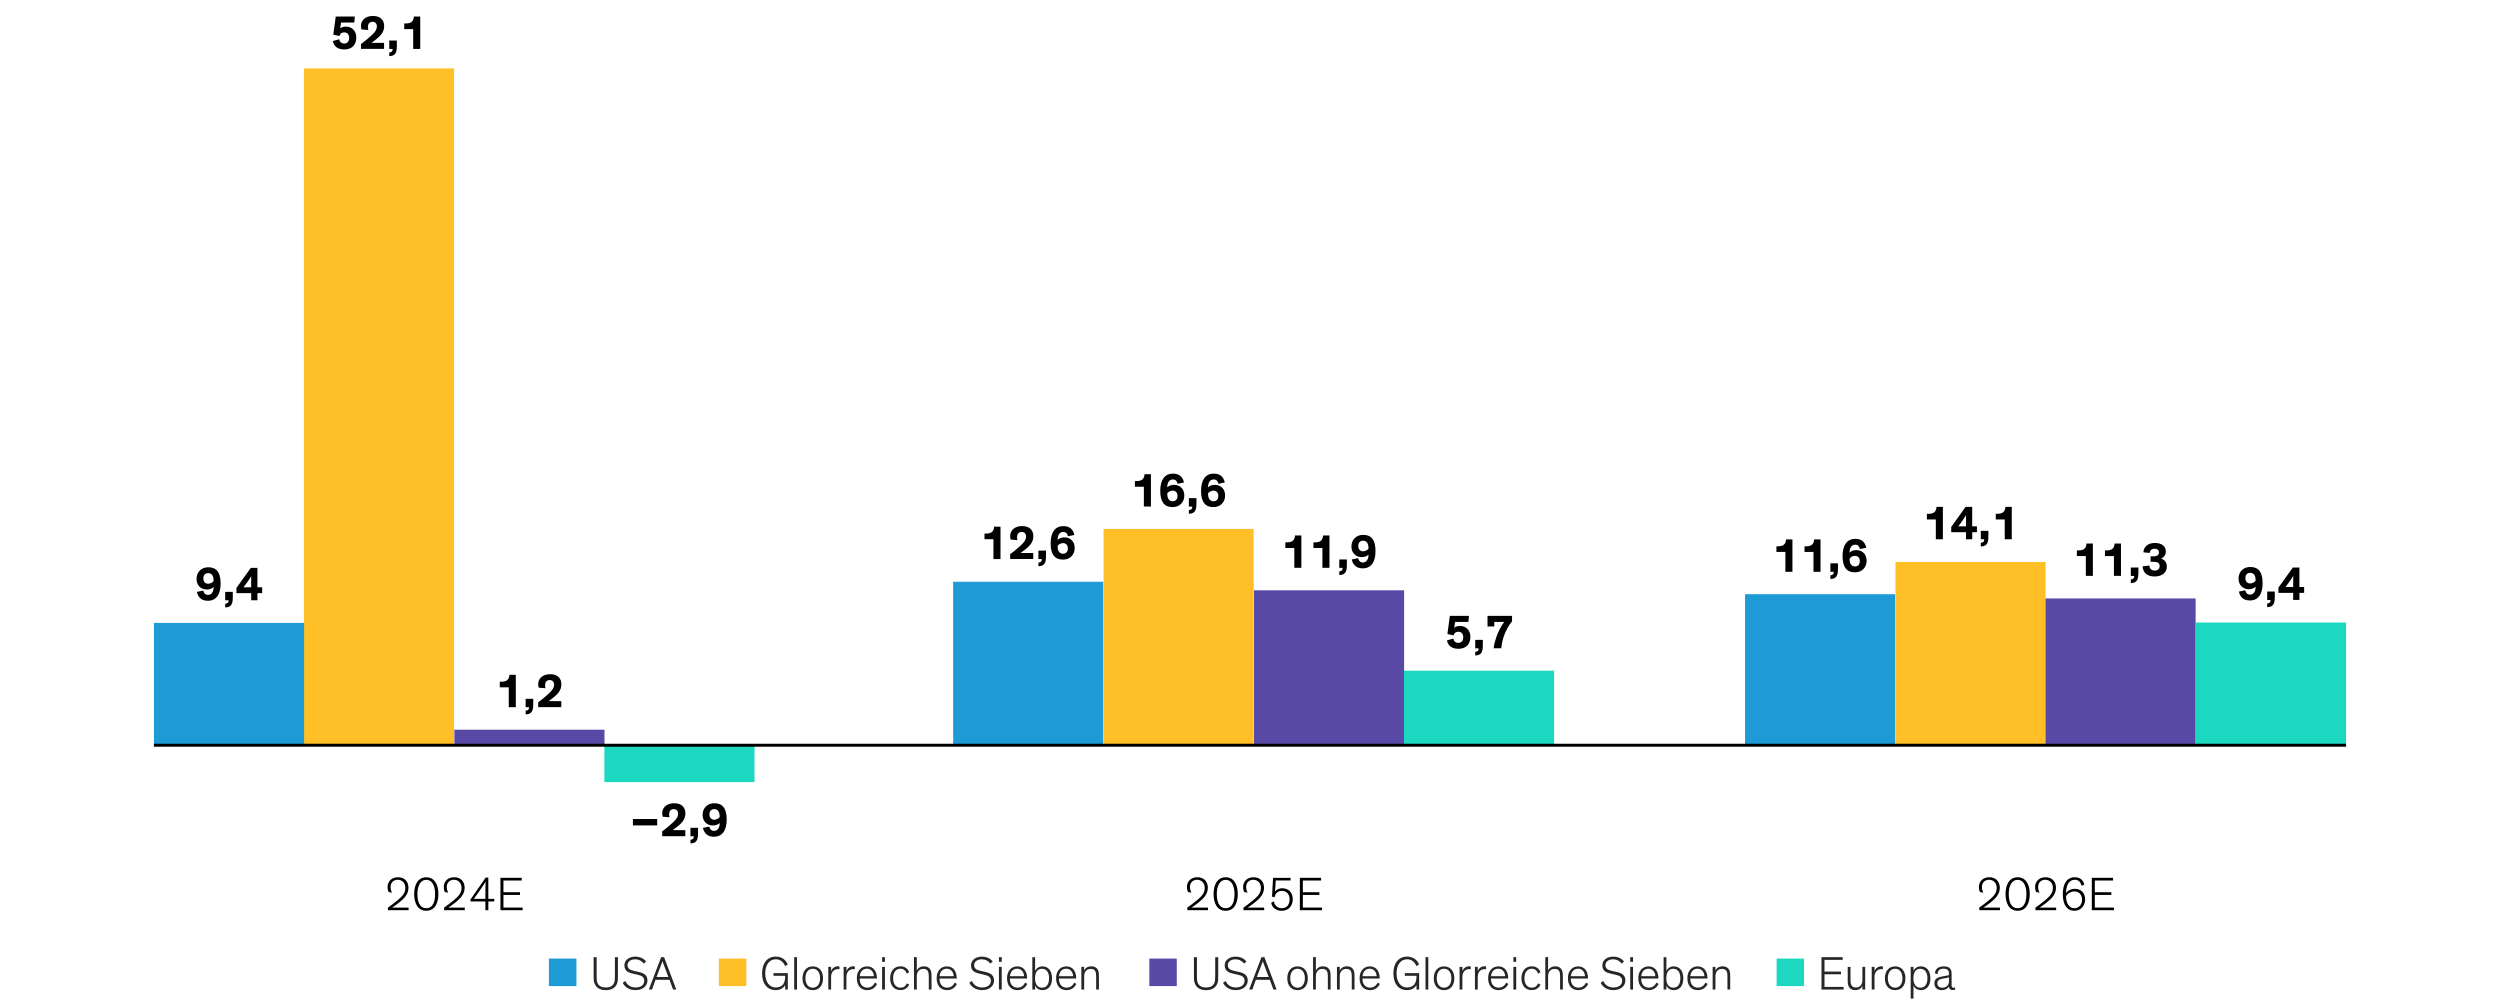 <?xml version="1.0" encoding="UTF-8"?>
<svg id="Blog_Template" data-name="Blog Template" xmlns="http://www.w3.org/2000/svg" viewBox="0 0 840 338.42">
  <defs>
    <style>
      .cls-1 {
        fill: none;
        stroke: #000;
      }

      .cls-2 {
        fill: #1e9bd7;
      }

      .cls-3 {
        fill: #ffbf27;
      }

      .cls-4 {
        fill: #262626;
      }

      .cls-5 {
        fill: #5949a7;
      }

      .cls-6 {
        fill: #1cd8c0;
      }
    </style>
  </defs>
  <polygon class="cls-3" points="102.12 22.99 152.57 22.99 152.57 250.4 102.12 250.4 102.12 22.99 102.12 22.99"/>
  <polygon class="cls-5" points="152.67 245.18 203.11 245.18 203.11 250.4 152.67 250.4 152.67 245.18 152.67 245.18"/>
  <polygon class="cls-2" points="51.72 209.3 102.17 209.3 102.17 250.4 51.72 250.4 51.72 209.3 51.72 209.3"/>
  <polygon class="cls-6" points="203.07 262.79 253.52 262.79 253.52 250.4 203.07 250.4 203.07 262.79 203.07 262.79"/>
  <polygon class="cls-2" points="320.25 195.47 370.69 195.47 370.69 250.4 320.25 250.4 320.25 195.47 320.25 195.47"/>
  <polygon class="cls-3" points="370.79 177.73 421.23 177.73 421.23 250.4 370.79 250.4 370.79 177.73 370.79 177.73"/>
  <polygon class="cls-5" points="421.34 198.34 471.78 198.34 471.78 250.4 421.34 250.4 421.34 198.34 421.34 198.34"/>
  <polygon class="cls-6" points="471.74 225.35 522.18 225.35 522.18 250.4 471.74 250.4 471.74 225.35 471.74 225.35"/>
  <polygon class="cls-2" points="586.34 199.65 636.79 199.65 636.79 250.4 586.34 250.4 586.34 199.65 586.34 199.65"/>
  <polygon class="cls-3" points="636.89 188.82 687.33 188.82 687.33 250.4 636.89 250.4 636.89 188.82 636.89 188.82"/>
  <polygon class="cls-5" points="687.29 201.08 737.73 201.08 737.73 250.4 687.29 250.4 687.29 201.08 687.29 201.08"/>
  <polygon class="cls-6" points="737.83 209.17 788.28 209.17 788.28 250.4 737.83 250.4 737.83 209.17 737.83 209.17"/>
  <g id="OUTLINED">
    <g>
      <g>
        <path class="cls-2" d="M184.43,331.33v-9.25h9.25v9.25h-9.25Z"/>
        <path class="cls-4" d="M199.6,329.93c-.1-.4-.14-.75-.14-1.92v-6.4h1.01v6.48c0,1.28.1,1.76.3,2.22.45,1.02,1.44,1.49,2.78,1.49s2.31-.46,2.76-1.49c.21-.46.3-.94.3-2.22v-6.48h1.01v6.4c0,1.17-.05,1.52-.13,1.92-.43,1.84-1.88,2.77-3.94,2.77s-3.51-.93-3.94-2.77Z"/>
        <path class="cls-4" d="M216.29,323.75c-.69-.9-1.64-1.42-2.89-1.42-1.47,0-2.55.77-2.55,1.94s.75,1.63,2.19,1.95l1.45.32c1.9.42,3.05,1.12,3.05,2.91s-1.52,3.23-4.01,3.23c-2.36,0-3.73-1.26-4.29-2.48l.89-.59c.43,1.12,1.55,2.18,3.42,2.18s2.92-.91,2.92-2.27c0-1.18-.77-1.7-2.31-2.03l-1.36-.3c-1.61-.35-3-.9-3-2.83,0-1.7,1.5-2.93,3.65-2.93,1.79,0,2.99.78,3.64,1.65l-.8.69Z"/>
        <path class="cls-4" d="M219.08,332.49h-1.07l4.13-10.88h.99l4.1,10.88h-1.08l-1.21-3.28h-4.68l-1.18,3.28ZM223.07,324.28c-.26-.64-.35-.94-.46-1.33h-.02c-.13.38-.19.61-.48,1.34l-1.52,3.99h3.99l-1.52-4Z"/>
      </g>
      <g>
        <path class="cls-3" d="M241.54,331.33v-9.25h9.23v9.25h-9.23Z"/>
        <path class="cls-4" d="M263.16,330.67c.43-.61.67-1.44.67-2.69v-.1h-3.94v-.9h4.82v5.51h-.89v-1.49c-.4.74-1.41,1.68-3.16,1.68-2.94,0-4.6-2.21-4.6-5.63s1.74-5.63,4.6-5.63c2.28,0,3.48,1.34,4.02,2.62l-.88.58c-.49-1.23-1.48-2.3-3.14-2.3-2.19,0-3.54,1.92-3.54,4.74s1.36,4.74,3.54,4.74c1.04,0,1.98-.37,2.5-1.12Z"/>
        <path class="cls-4" d="M267.79,332.49h-.94v-10.88h.94v10.88Z"/>
        <path class="cls-4" d="M273.09,324.7c2.14,0,3.45,1.6,3.45,4.02s-1.29,3.97-3.45,3.97-3.45-1.57-3.45-3.97,1.31-4.02,3.45-4.02ZM273.09,331.87c1.47,0,2.46-1.2,2.46-3.17s-.96-3.2-2.46-3.2-2.46,1.22-2.46,3.2.99,3.17,2.46,3.17Z"/>
        <path class="cls-4" d="M282.06,325.67c-.18-.03-.35-.05-.53-.05-1.32,0-2.28,1.02-2.28,2.56v4.31h-.94v-7.62h.94v1.47c.27-.9,1.15-1.67,2.3-1.67.18,0,.34.02.51.05v.94Z"/>
        <path class="cls-4" d="M287.21,325.67c-.18-.03-.35-.05-.53-.05-1.32,0-2.28,1.02-2.28,2.56v4.31h-.94v-7.62h.94v1.47c.27-.9,1.15-1.67,2.3-1.67.18,0,.34.02.51.05v.94Z"/>
        <path class="cls-4" d="M294.7,330.62c-.43.86-1.37,2.07-3.3,2.07-2.14,0-3.51-1.46-3.51-4.05,0-2.32,1.39-3.94,3.43-3.94,2.2,0,3.32,1.7,3.32,3.95v.13h-5.78v.11c0,1.99,1.15,2.96,2.57,2.96s2.2-.96,2.55-1.7l.72.46ZM288.89,328.01h4.72c0-1.23-.83-2.53-2.3-2.53-1.39,0-2.3.99-2.43,2.53Z"/>
        <path class="cls-4" d="M297.33,323.18h-.94v-1.57h.94v1.57ZM297.33,332.49h-.94v-7.62h.94v7.62Z"/>
        <path class="cls-4" d="M304.68,327.16c-.38-1.07-1.07-1.67-2.14-1.67-1.5,0-2.46,1.22-2.46,3.2s.99,3.17,2.46,3.17c1.05,0,1.72-.48,2.2-1.46l.75.46c-.54,1.12-1.53,1.81-2.95,1.81-2.12,0-3.45-1.54-3.45-3.97s1.36-4.02,3.45-4.02c1.48,0,2.47.74,2.95,1.98l-.81.48Z"/>
        <path class="cls-4" d="M313.01,332.49h-.94v-4.1c0-1.2-.08-1.9-.48-2.34-.29-.32-.73-.5-1.36-.5-.69,0-1.2.24-1.55.62-.45.46-.64,1.14-.64,1.78v4.53h-.94v-10.88h.94v4.53c.29-.74,1.12-1.44,2.41-1.44.78,0,1.44.24,1.88.74.48.54.67,1.06.67,2.75v4.31Z"/>
        <path class="cls-4" d="M321.52,330.62c-.43.86-1.37,2.07-3.3,2.07-2.14,0-3.51-1.46-3.51-4.05,0-2.32,1.39-3.94,3.43-3.94,2.2,0,3.32,1.7,3.32,3.95v.13h-5.78v.11c0,1.99,1.15,2.96,2.57,2.96s2.2-.96,2.55-1.7l.72.46ZM315.71,328.01h4.72c0-1.23-.83-2.53-2.3-2.53-1.39,0-2.3.99-2.43,2.53Z"/>
        <path class="cls-4" d="M332.75,323.75c-.69-.9-1.64-1.42-2.89-1.42-1.47,0-2.55.77-2.55,1.94s.75,1.63,2.19,1.95l1.45.32c1.9.42,3.05,1.12,3.05,2.91s-1.52,3.23-4.01,3.23c-2.36,0-3.73-1.26-4.29-2.48l.89-.59c.43,1.12,1.55,2.18,3.42,2.18s2.92-.91,2.92-2.27c0-1.18-.77-1.7-2.31-2.03l-1.36-.3c-1.61-.35-3-.9-3-2.83,0-1.7,1.5-2.93,3.65-2.93,1.79,0,2.99.78,3.64,1.65l-.8.69Z"/>
        <path class="cls-4" d="M336.58,323.18h-.94v-1.57h.94v1.57ZM336.58,332.49h-.94v-7.62h.94v7.62Z"/>
        <path class="cls-4" d="M345.17,330.62c-.43.86-1.37,2.07-3.3,2.07-2.14,0-3.51-1.46-3.51-4.05,0-2.32,1.39-3.94,3.43-3.94,2.2,0,3.32,1.7,3.32,3.95v.13h-5.78v.11c0,1.99,1.15,2.96,2.57,2.96s2.2-.96,2.55-1.7l.72.46ZM339.36,328.01h4.72c0-1.23-.83-2.53-2.3-2.53-1.39,0-2.3.99-2.43,2.53Z"/>
        <path class="cls-4" d="M347.8,331.13v1.36h-.94v-10.88h.94v4.63c.37-.85,1.26-1.54,2.47-1.54,1.92,0,3.21,1.46,3.21,4.02s-1.29,3.97-3.18,3.97c-1.28,0-2.14-.69-2.51-1.55ZM350.13,331.87c1.5,0,2.36-1.15,2.36-3.19s-.93-3.17-2.39-3.17-2.33,1.1-2.33,3.18.91,3.17,2.36,3.17Z"/>
        <path class="cls-4" d="M361.65,330.62c-.43.86-1.37,2.07-3.3,2.07-2.14,0-3.51-1.46-3.51-4.05,0-2.32,1.39-3.94,3.43-3.94,2.2,0,3.32,1.7,3.32,3.95v.13h-5.78v.11c0,1.99,1.15,2.96,2.57,2.96s2.2-.96,2.55-1.7l.72.46ZM355.84,328.01h4.72c0-1.23-.83-2.53-2.3-2.53-1.39,0-2.3.99-2.43,2.53Z"/>
        <path class="cls-4" d="M369.25,332.49h-.94v-4.1c0-1.2-.08-1.9-.48-2.34-.29-.32-.73-.5-1.36-.5-.69,0-1.2.24-1.55.62-.45.46-.64,1.14-.64,1.78v4.53h-.94v-7.62h.94v1.26c.29-.74,1.12-1.44,2.41-1.44.78,0,1.44.24,1.88.74.48.54.67,1.06.67,2.75v4.31Z"/>
      </g>
      <g>
        <path class="cls-5" d="M386.17,331.33v-9.25h9.23v9.25h-9.23Z"/>
        <path class="cls-4" d="M401.3,329.93c-.1-.4-.14-.75-.14-1.92v-6.4h1.01v6.48c0,1.28.1,1.76.3,2.22.45,1.02,1.44,1.49,2.78,1.49s2.31-.46,2.76-1.49c.21-.46.3-.94.3-2.22v-6.48h1.01v6.4c0,1.17-.05,1.52-.13,1.92-.43,1.84-1.88,2.77-3.94,2.77s-3.51-.93-3.94-2.77Z"/>
        <path class="cls-4" d="M417.99,323.75c-.69-.9-1.64-1.42-2.89-1.42-1.47,0-2.55.77-2.55,1.94s.75,1.63,2.19,1.95l1.45.32c1.9.42,3.05,1.12,3.05,2.91s-1.52,3.23-4.01,3.23c-2.36,0-3.73-1.26-4.29-2.48l.89-.59c.43,1.12,1.55,2.18,3.42,2.18s2.92-.91,2.92-2.27c0-1.18-.77-1.7-2.31-2.03l-1.36-.3c-1.61-.35-3-.9-3-2.83,0-1.7,1.5-2.93,3.65-2.93,1.79,0,2.99.78,3.64,1.65l-.8.69Z"/>
        <path class="cls-4" d="M420.79,332.49h-1.07l4.13-10.88h.99l4.1,10.88h-1.08l-1.21-3.28h-4.68l-1.18,3.28ZM424.78,324.28c-.26-.64-.35-.94-.46-1.33h-.02c-.13.38-.19.61-.48,1.34l-1.52,3.99h3.99l-1.52-4Z"/>
        <path class="cls-4" d="M435.98,324.7c2.14,0,3.45,1.6,3.45,4.02s-1.29,3.97-3.45,3.97-3.45-1.57-3.45-3.97,1.31-4.02,3.45-4.02ZM435.98,331.87c1.47,0,2.46-1.2,2.46-3.17s-.96-3.2-2.46-3.2-2.46,1.22-2.46,3.2.99,3.17,2.46,3.17Z"/>
        <path class="cls-4" d="M447.1,332.49h-.94v-4.1c0-1.2-.08-1.9-.48-2.34-.29-.32-.73-.5-1.36-.5-.69,0-1.2.24-1.55.62-.45.46-.64,1.14-.64,1.78v4.53h-.94v-10.88h.94v4.53c.29-.74,1.12-1.44,2.41-1.44.78,0,1.44.24,1.88.74.48.54.67,1.06.67,2.75v4.31Z"/>
        <path class="cls-4" d="M455.13,332.49h-.94v-4.1c0-1.2-.08-1.9-.48-2.34-.29-.32-.73-.5-1.36-.5-.69,0-1.2.24-1.55.62-.45.46-.64,1.14-.64,1.78v4.53h-.94v-7.62h.94v1.26c.29-.74,1.12-1.44,2.41-1.44.78,0,1.44.24,1.88.74.48.54.67,1.06.67,2.75v4.31Z"/>
        <path class="cls-4" d="M463.63,330.62c-.43.86-1.37,2.07-3.3,2.07-2.14,0-3.51-1.46-3.51-4.05,0-2.32,1.39-3.94,3.43-3.94,2.2,0,3.32,1.7,3.32,3.95v.13h-5.78v.11c0,1.99,1.15,2.96,2.57,2.96s2.2-.96,2.55-1.7l.72.46ZM457.82,328.01h4.72c0-1.23-.83-2.53-2.3-2.53-1.39,0-2.3.99-2.43,2.53Z"/>
        <path class="cls-4" d="M475.28,330.67c.43-.61.67-1.44.67-2.69v-.1h-3.94v-.9h4.82v5.51h-.89v-1.49c-.4.74-1.41,1.68-3.16,1.68-2.94,0-4.6-2.21-4.6-5.63s1.74-5.63,4.6-5.63c2.28,0,3.48,1.34,4.02,2.62l-.88.58c-.49-1.23-1.48-2.3-3.14-2.3-2.19,0-3.54,1.92-3.54,4.74s1.36,4.74,3.54,4.74c1.04,0,1.98-.37,2.51-1.12Z"/>
        <path class="cls-4" d="M479.91,332.49h-.94v-10.88h.94v10.88Z"/>
        <path class="cls-4" d="M485.2,324.7c2.14,0,3.45,1.6,3.45,4.02s-1.29,3.97-3.45,3.97-3.45-1.57-3.45-3.97,1.31-4.02,3.45-4.02ZM485.2,331.87c1.47,0,2.46-1.2,2.46-3.17s-.96-3.2-2.46-3.2-2.46,1.22-2.46,3.2.99,3.17,2.46,3.17Z"/>
        <path class="cls-4" d="M494.17,325.67c-.18-.03-.35-.05-.53-.05-1.32,0-2.28,1.02-2.28,2.56v4.31h-.94v-7.62h.94v1.47c.27-.9,1.15-1.67,2.3-1.67.18,0,.34.02.51.05v.94Z"/>
        <path class="cls-4" d="M499.33,325.67c-.18-.03-.35-.05-.53-.05-1.32,0-2.28,1.02-2.28,2.56v4.31h-.94v-7.62h.94v1.47c.27-.9,1.15-1.67,2.3-1.67.18,0,.34.02.51.05v.94Z"/>
        <path class="cls-4" d="M506.81,330.62c-.43.86-1.37,2.07-3.3,2.07-2.14,0-3.51-1.46-3.51-4.05,0-2.32,1.39-3.94,3.43-3.94,2.2,0,3.32,1.7,3.32,3.95v.13h-5.78v.11c0,1.99,1.15,2.96,2.57,2.96s2.2-.96,2.55-1.7l.72.46ZM501,328.01h4.72c0-1.23-.83-2.53-2.3-2.53-1.39,0-2.3.99-2.43,2.53Z"/>
        <path class="cls-4" d="M509.44,323.18h-.94v-1.57h.94v1.57ZM509.44,332.49h-.94v-7.62h.94v7.62Z"/>
        <path class="cls-4" d="M516.8,327.16c-.38-1.07-1.07-1.67-2.14-1.67-1.5,0-2.46,1.22-2.46,3.2s.99,3.17,2.46,3.17c1.05,0,1.72-.48,2.2-1.46l.75.46c-.54,1.12-1.53,1.81-2.95,1.81-2.12,0-3.45-1.54-3.45-3.97s1.36-4.02,3.45-4.02c1.48,0,2.47.74,2.95,1.98l-.81.48Z"/>
        <path class="cls-4" d="M525.13,332.49h-.94v-4.1c0-1.2-.08-1.9-.48-2.34-.29-.32-.73-.5-1.36-.5-.69,0-1.2.24-1.55.62-.45.46-.64,1.14-.64,1.78v4.53h-.94v-10.88h.94v4.53c.29-.74,1.12-1.44,2.41-1.44.78,0,1.44.24,1.88.74.48.54.67,1.06.67,2.75v4.31Z"/>
        <path class="cls-4" d="M533.63,330.62c-.43.86-1.37,2.07-3.3,2.07-2.14,0-3.51-1.46-3.51-4.05,0-2.32,1.39-3.94,3.43-3.94,2.2,0,3.32,1.7,3.32,3.95v.13h-5.78v.11c0,1.99,1.15,2.96,2.57,2.96s2.2-.96,2.55-1.7l.72.46ZM527.83,328.01h4.72c0-1.23-.83-2.53-2.3-2.53-1.39,0-2.3.99-2.43,2.53Z"/>
        <path class="cls-4" d="M544.87,323.75c-.69-.9-1.64-1.42-2.89-1.42-1.47,0-2.55.77-2.55,1.94s.75,1.63,2.19,1.95l1.45.32c1.9.42,3.05,1.12,3.05,2.91s-1.52,3.23-4.01,3.23c-2.36,0-3.73-1.26-4.29-2.48l.89-.59c.43,1.12,1.55,2.18,3.42,2.18s2.92-.91,2.92-2.27c0-1.18-.77-1.7-2.31-2.03l-1.36-.3c-1.61-.35-3-.9-3-2.83,0-1.7,1.5-2.93,3.65-2.93,1.79,0,2.99.78,3.64,1.65l-.8.69Z"/>
        <path class="cls-4" d="M548.7,323.18h-.94v-1.57h.94v1.57ZM548.7,332.49h-.94v-7.62h.94v7.62Z"/>
        <path class="cls-4" d="M557.28,330.62c-.43.86-1.37,2.07-3.3,2.07-2.14,0-3.51-1.46-3.51-4.05,0-2.32,1.39-3.94,3.43-3.94,2.2,0,3.32,1.7,3.32,3.95v.13h-5.78v.11c0,1.99,1.15,2.96,2.57,2.96s2.2-.96,2.55-1.7l.72.46ZM551.47,328.01h4.72c0-1.23-.83-2.53-2.3-2.53-1.39,0-2.3.99-2.43,2.53Z"/>
        <path class="cls-4" d="M559.91,331.13v1.36h-.94v-10.88h.94v4.63c.37-.85,1.26-1.54,2.47-1.54,1.92,0,3.21,1.46,3.21,4.02s-1.29,3.97-3.18,3.97c-1.28,0-2.14-.69-2.51-1.55ZM562.24,331.87c1.5,0,2.36-1.15,2.36-3.19s-.93-3.17-2.39-3.17-2.33,1.1-2.33,3.18.91,3.17,2.36,3.17Z"/>
        <path class="cls-4" d="M573.77,330.62c-.43.86-1.37,2.07-3.3,2.07-2.14,0-3.51-1.46-3.51-4.05,0-2.32,1.39-3.94,3.43-3.94,2.2,0,3.32,1.7,3.32,3.95v.13h-5.78v.11c0,1.99,1.15,2.96,2.57,2.96s2.2-.96,2.55-1.7l.72.46ZM567.96,328.01h4.72c0-1.23-.83-2.53-2.3-2.53-1.39,0-2.3.99-2.43,2.53Z"/>
        <path class="cls-4" d="M581.36,332.49h-.94v-4.1c0-1.2-.08-1.9-.48-2.34-.29-.32-.73-.5-1.36-.5-.69,0-1.2.24-1.55.62-.45.46-.64,1.14-.64,1.78v4.53h-.94v-7.62h.94v1.26c.29-.74,1.12-1.44,2.41-1.44.78,0,1.44.24,1.88.74.48.54.67,1.06.67,2.75v4.31Z"/>
      </g>
      <g>
        <path class="cls-6" d="M596.94,331.33v-9.25h9.23v9.25h-9.23Z"/>
        <path class="cls-4" d="M619.46,332.49h-7.44v-10.88h7.12v.9h-6.11v3.94h5.54v.91h-5.54v4.24h6.43v.9Z"/>
        <path class="cls-4" d="M620.83,324.87h.94v4.35c0,.96.11,1.65.48,2.08.29.32.72.5,1.36.5,1.56,0,2.15-1.28,2.15-2.4v-4.53h.94v7.62h-.94v-1.25c-.29.74-1.08,1.44-2.38,1.44-.78,0-1.44-.24-1.88-.74-.43-.48-.67-1.14-.67-2.31v-4.77Z"/>
        <path class="cls-4" d="M632.65,325.67c-.18-.03-.35-.05-.53-.05-1.32,0-2.28,1.02-2.28,2.56v4.31h-.94v-7.62h.94v1.47c.27-.9,1.15-1.67,2.3-1.67.18,0,.34.02.51.05v.94Z"/>
        <path class="cls-4" d="M636.77,324.7c2.14,0,3.45,1.6,3.45,4.02s-1.29,3.97-3.45,3.97-3.45-1.57-3.45-3.97,1.31-4.02,3.45-4.02ZM636.77,331.87c1.47,0,2.46-1.2,2.46-3.17s-.96-3.2-2.46-3.2-2.46,1.22-2.46,3.2.99,3.17,2.46,3.17Z"/>
        <path class="cls-4" d="M642.93,331.13v4.4h-.94v-10.66h.94v1.36c.37-.85,1.26-1.54,2.47-1.54,1.92,0,3.21,1.46,3.21,4.02s-1.29,3.97-3.18,3.97c-1.28,0-2.14-.69-2.51-1.55ZM645.26,331.87c1.5,0,2.36-1.15,2.36-3.19s-.93-3.17-2.39-3.17-2.33,1.1-2.33,3.18.91,3.17,2.36,3.17Z"/>
        <path class="cls-4" d="M650.17,327.08c-.03-1.5,1.21-2.38,2.87-2.38,1.56,0,2.7.48,2.7,2.4v3.79c0,.62.05.99.61.99.25,0,.5-.1.57-.14v.74c-.17.1-.46.18-.81.18-.73,0-1.28-.4-1.25-1.23h-.02c-.27.59-1.1,1.26-2.46,1.26-1.5,0-2.43-.9-2.43-2.31,0-.66.21-1.15.58-1.49.49-.45,1.26-.66,2.19-.83l1.74-.32c.27-.05.38-.08.38-.42v-.24c0-1.06-.5-1.6-1.85-1.6-1.28,0-1.95.67-1.95,1.81l-.88-.21ZM654.85,328.39c-.14.05-.35.11-.96.22l-.94.18c-.53.1-1.01.21-1.36.4-.38.22-.64.56-.64,1.17,0,1.01.69,1.52,1.66,1.52,1.25,0,2.24-.82,2.24-2.08v-1.41Z"/>
      </g>
    </g>
    <g>
      <path d="M68.3,198.45c.16.7.54,1.44,1.57,1.44,1.3,0,1.9-1.15,1.92-2.66-.56.56-1.39.85-2.29.85-1.91,0-3.46-1.31-3.46-3.57s1.57-3.91,3.94-3.91c2.75,0,4.15,1.71,4.15,5.47s-1.57,5.79-4.29,5.79c-2.56,0-3.41-1.65-3.67-2.99l2.13-.43ZM69.96,196.13c.67,0,1.42-.34,1.79-.88,0-.1.02-.21.02-.3,0-1.09-.42-2.38-1.79-2.38-1.03,0-1.65.62-1.65,1.79,0,1.26.8,1.78,1.63,1.78Z"/>
      <path d="M78.22,198.85v1.73c0,.91-.05,1.46-.18,1.9-.32,1.06-.94,1.58-2.37,1.62v-1.23c.75-.05,1.15-.37,1.15-1.18h-1.15v-2.83h2.54Z"/>
      <path d="M88.08,197.33v1.97h-1.58v2.38h-2.1v-2.38h-4.96v-1.75l4.83-6.75h2.22v6.53h1.58ZM84.39,197.33v-1.81c0-.8.03-1.89.03-1.89h-.03s-.34.59-.78,1.22l-.98,1.38c-.32.45-.82,1.1-.82,1.1v.02s.7-.02,1.34-.02h1.23Z"/>
    </g>
    <g>
      <path d="M111.99,11.65l.82-6.1h6.42l-.19,2.03h-4.45l-.32,1.95c.54-.38,1.14-.59,1.95-.59,2,0,3.49,1.42,3.49,3.65,0,2.4-1.39,4.03-4.02,4.03s-3.57-1.42-3.86-2.82l2.14-.62c.11.75.64,1.44,1.67,1.44,1.12,0,1.67-.72,1.67-1.92,0-1.26-.74-1.82-1.68-1.82-.88,0-1.39.51-1.58,1.23l-2.05-.46Z"/>
      <path d="M121.48,9.91c-.13-.4-.19-.78-.19-1.17,0-1.92,1.5-3.38,4-3.38s3.79,1.34,3.79,3.41-1.28,3.28-2.69,4.45c-.56.45-1.02.78-1.6,1.18h4.26v2.03h-7.76v-1.63c1.01-.7,2.29-1.78,3.34-2.74.9-.82,2-1.82,2-3.19,0-.98-.58-1.54-1.5-1.54-1.1,0-1.52.83-1.52,1.74,0,.34.05.69.14,1.01l-2.27-.19Z"/>
      <path d="M133.34,13.61v1.73c0,.91-.05,1.46-.18,1.9-.32,1.06-.94,1.58-2.37,1.62v-1.23c.75-.05,1.15-.37,1.15-1.18h-1.15v-2.83h2.54Z"/>
      <path d="M141.2,16.44h-2.37v-6.66h-3.01v-1.9h.54c.86,0,1.44-.16,1.86-.46.54-.4.8-1.02.83-1.86h2.15v10.88Z"/>
    </g>
    <g>
      <path d="M173.31,237.61h-2.37v-6.66h-3.01v-1.9h.54c.86,0,1.44-.16,1.86-.46.54-.4.8-1.02.83-1.86h2.15v10.88Z"/>
      <path d="M179.17,234.78v1.73c0,.91-.05,1.46-.18,1.9-.32,1.06-.94,1.58-2.37,1.62v-1.23c.75-.05,1.15-.37,1.15-1.18h-1.15v-2.83h2.54Z"/>
      <path d="M181.02,231.08c-.13-.4-.19-.78-.19-1.17,0-1.92,1.5-3.38,4-3.38s3.79,1.34,3.79,3.41-1.28,3.28-2.69,4.45c-.56.45-1.02.78-1.6,1.18h4.26v2.03h-7.76v-1.63c1.01-.7,2.29-1.78,3.34-2.74.9-.82,2-1.82,2-3.19,0-.98-.58-1.54-1.5-1.54-1.1,0-1.52.83-1.52,1.74,0,.34.05.69.14,1.01l-2.27-.19Z"/>
    </g>
    <g>
      <path d="M212.66,277.34v-2.15h8.15v2.15h-8.15Z"/>
      <path d="M222.69,274.44c-.13-.4-.19-.78-.19-1.17,0-1.92,1.5-3.38,4-3.38s3.79,1.34,3.79,3.41-1.28,3.28-2.69,4.45c-.56.45-1.02.78-1.6,1.18h4.26v2.03h-7.76v-1.63c1.01-.7,2.29-1.78,3.34-2.74.9-.82,2-1.82,2-3.19,0-.98-.58-1.54-1.5-1.54-1.1,0-1.52.83-1.52,1.74,0,.34.05.69.14,1.01l-2.27-.19Z"/>
      <path d="M234.54,278.14v1.73c0,.91-.05,1.46-.18,1.9-.32,1.06-.94,1.58-2.37,1.62v-1.23c.75-.05,1.15-.37,1.15-1.18h-1.15v-2.83h2.54Z"/>
      <path d="M238.34,277.74c.16.7.54,1.44,1.57,1.44,1.3,0,1.9-1.15,1.92-2.66-.56.56-1.39.85-2.29.85-1.91,0-3.46-1.31-3.46-3.57s1.57-3.91,3.94-3.91c2.75,0,4.15,1.71,4.15,5.47s-1.57,5.79-4.29,5.79c-2.56,0-3.41-1.65-3.67-2.99l2.13-.43ZM240,275.42c.67,0,1.42-.34,1.79-.88,0-.1.02-.21.02-.3,0-1.09-.42-2.38-1.79-2.38-1.03,0-1.65.62-1.65,1.79,0,1.26.8,1.78,1.63,1.78Z"/>
    </g>
    <g>
      <path d="M336.17,187.84h-2.37v-6.66h-3.01v-1.9h.54c.86,0,1.44-.16,1.86-.46.54-.4.8-1.02.83-1.86h2.15v10.88Z"/>
      <path d="M339.6,181.31c-.13-.4-.19-.78-.19-1.17,0-1.92,1.5-3.38,4-3.38s3.79,1.34,3.79,3.41-1.28,3.28-2.69,4.45c-.56.45-1.02.78-1.6,1.18h4.26v2.03h-7.76v-1.63c1.01-.7,2.29-1.78,3.34-2.74.9-.82,2-1.82,2-3.19,0-.98-.58-1.54-1.5-1.54-1.1,0-1.52.83-1.52,1.74,0,.34.05.69.14,1.01l-2.27-.19Z"/>
      <path d="M351.46,185v1.73c0,.91-.05,1.46-.18,1.9-.32,1.06-.94,1.58-2.37,1.62v-1.23c.75-.05,1.15-.37,1.15-1.18h-1.15v-2.83h2.54Z"/>
      <path d="M358.84,180.19c-.16-.7-.54-1.46-1.57-1.46-1.3,0-1.91,1.17-1.92,2.67.56-.56,1.39-.85,2.29-.85,1.9,0,3.46,1.31,3.46,3.57s-1.57,3.91-3.94,3.91c-2.72,0-4.15-1.71-4.15-5.47s1.57-5.79,4.29-5.79c2.56,0,3.41,1.65,3.67,2.99l-2.13.43ZM357.17,182.49c-.67,0-1.42.34-1.79.88,0,.1-.02.21-.02.3,0,1.09.42,2.38,1.79,2.38,1.02,0,1.65-.62,1.65-1.79,0-1.26-.8-1.78-1.63-1.78Z"/>
    </g>
    <g>
      <path d="M386.71,170.2h-2.37v-6.66h-3.01v-1.9h.54c.86,0,1.44-.16,1.86-.46.54-.4.8-1.02.83-1.86h2.15v10.88Z"/>
      <path d="M395.67,162.55c-.16-.7-.54-1.46-1.57-1.46-1.3,0-1.91,1.17-1.92,2.67.56-.56,1.39-.85,2.29-.85,1.9,0,3.46,1.31,3.46,3.57s-1.57,3.91-3.94,3.91c-2.72,0-4.15-1.71-4.15-5.47s1.57-5.79,4.29-5.79c2.56,0,3.41,1.65,3.67,2.99l-2.13.43ZM394.01,164.86c-.67,0-1.42.34-1.79.88,0,.1-.02.21-.02.3,0,1.09.42,2.38,1.79,2.38,1.02,0,1.65-.62,1.65-1.79,0-1.26-.8-1.78-1.63-1.78Z"/>
      <path d="M402.01,167.37v1.73c0,.91-.05,1.46-.18,1.9-.32,1.06-.94,1.58-2.37,1.62v-1.23c.75-.05,1.15-.37,1.15-1.18h-1.15v-2.83h2.54Z"/>
      <path d="M409.38,162.55c-.16-.7-.54-1.46-1.57-1.46-1.3,0-1.91,1.17-1.92,2.67.56-.56,1.39-.85,2.29-.85,1.9,0,3.46,1.31,3.46,3.57s-1.57,3.91-3.94,3.91c-2.72,0-4.15-1.71-4.15-5.47s1.57-5.79,4.29-5.79c2.56,0,3.41,1.65,3.67,2.99l-2.13.43ZM407.72,164.86c-.67,0-1.42.34-1.79.88,0,.1-.02.21-.02.3,0,1.09.42,2.38,1.79,2.38,1.02,0,1.65-.62,1.65-1.79,0-1.26-.8-1.78-1.63-1.78Z"/>
    </g>
    <g>
      <path d="M437.26,190.79h-2.37v-6.66h-3.01v-1.9h.54c.86,0,1.44-.16,1.86-.46.54-.4.8-1.02.83-1.86h2.15v10.88Z"/>
      <path d="M446.7,190.79h-2.37v-6.66h-3.01v-1.9h.54c.86,0,1.44-.16,1.86-.46.54-.4.8-1.02.83-1.86h2.15v10.88Z"/>
      <path d="M452.55,187.96v1.73c0,.91-.05,1.46-.18,1.9-.32,1.06-.94,1.58-2.37,1.62v-1.23c.75-.05,1.15-.37,1.15-1.18h-1.15v-2.83h2.54Z"/>
      <path d="M456.34,187.56c.16.7.54,1.44,1.57,1.44,1.3,0,1.9-1.15,1.92-2.66-.56.56-1.39.85-2.29.85-1.91,0-3.46-1.31-3.46-3.57s1.57-3.91,3.94-3.91c2.75,0,4.15,1.71,4.15,5.47s-1.57,5.79-4.29,5.79c-2.56,0-3.41-1.65-3.67-2.99l2.13-.43ZM458.01,185.24c.67,0,1.43-.34,1.79-.88,0-.1.02-.21.02-.3,0-1.09-.42-2.38-1.79-2.38-1.02,0-1.65.62-1.65,1.79,0,1.26.8,1.78,1.63,1.78Z"/>
    </g>
    <g>
      <path d="M486.33,213.03l.82-6.1h6.42l-.19,2.03h-4.45l-.32,1.95c.54-.38,1.14-.59,1.95-.59,2,0,3.49,1.42,3.49,3.65,0,2.4-1.39,4.03-4.02,4.03s-3.57-1.42-3.86-2.82l2.14-.62c.11.75.64,1.44,1.67,1.44,1.12,0,1.67-.72,1.67-1.92,0-1.26-.74-1.82-1.68-1.82-.88,0-1.39.51-1.58,1.23l-2.05-.46Z"/>
      <path d="M498.23,214.99v1.73c0,.91-.05,1.46-.18,1.9-.32,1.06-.94,1.58-2.37,1.62v-1.23c.75-.05,1.15-.37,1.15-1.18h-1.15v-2.83h2.54Z"/>
      <path d="M508.04,208.79c-.64.77-1.1,1.46-1.57,2.31-1.12,2.05-1.84,4.32-2.06,6.72h-2.53c.11-1.33.48-2.56.88-3.73.64-1.81,1.46-3.54,2.66-5.12h-3.34v1.52h-2.27v-3.55h8.24v1.86Z"/>
    </g>
    <g>
      <path d="M602.26,192.12h-2.37v-6.66h-3.01v-1.9h.54c.86,0,1.44-.16,1.86-.46.54-.4.8-1.02.83-1.86h2.15v10.88Z"/>
      <path d="M611.7,192.12h-2.37v-6.66h-3.01v-1.9h.54c.86,0,1.44-.16,1.86-.46.54-.4.8-1.02.83-1.86h2.15v10.88Z"/>
      <path d="M617.56,189.28v1.73c0,.91-.05,1.46-.18,1.9-.32,1.06-.94,1.58-2.37,1.62v-1.23c.75-.05,1.15-.37,1.15-1.18h-1.15v-2.83h2.54Z"/>
      <path d="M624.93,184.47c-.16-.7-.54-1.46-1.57-1.46-1.3,0-1.91,1.17-1.92,2.67.56-.56,1.39-.85,2.29-.85,1.9,0,3.46,1.31,3.46,3.57s-1.57,3.91-3.94,3.91c-2.72,0-4.15-1.71-4.15-5.47s1.57-5.79,4.29-5.79c2.56,0,3.41,1.65,3.67,2.99l-2.13.43ZM623.27,186.77c-.67,0-1.42.34-1.79.88,0,.1-.02.21-.02.3,0,1.09.42,2.38,1.79,2.38,1.02,0,1.65-.62,1.65-1.79,0-1.26-.8-1.78-1.63-1.78Z"/>
    </g>
    <g>
      <path d="M652.81,181.19h-2.37v-6.66h-3.01v-1.9h.54c.86,0,1.44-.16,1.86-.46.54-.4.8-1.02.83-1.86h2.15v10.88Z"/>
      <path d="M664.25,176.84v1.97h-1.58v2.38h-2.1v-2.38h-4.96v-1.75l4.83-6.75h2.22v6.53h1.58ZM660.57,176.84v-1.81c0-.8.03-1.89.03-1.89h-.03s-.34.59-.78,1.22l-.98,1.38c-.32.45-.82,1.1-.82,1.1v.02s.7-.02,1.34-.02h1.23Z"/>
      <path d="M668.1,178.36v1.73c0,.91-.05,1.46-.18,1.9-.32,1.06-.94,1.58-2.37,1.62v-1.23c.75-.05,1.15-.37,1.15-1.18h-1.15v-2.83h2.54Z"/>
      <path d="M675.96,181.19h-2.37v-6.66h-3.01v-1.9h.54c.86,0,1.44-.16,1.86-.46.54-.4.8-1.02.83-1.86h2.15v10.88Z"/>
    </g>
    <g>
      <path d="M703.21,193.5h-2.37v-6.66h-3.01v-1.9h.54c.86,0,1.44-.16,1.86-.46.54-.4.8-1.02.83-1.86h2.15v10.88Z"/>
      <path d="M712.65,193.5h-2.37v-6.66h-3.01v-1.9h.54c.86,0,1.44-.16,1.86-.46.54-.4.8-1.02.83-1.86h2.15v10.88Z"/>
      <path d="M718.5,190.67v1.73c0,.91-.05,1.46-.18,1.9-.32,1.06-.94,1.58-2.37,1.62v-1.23c.75-.05,1.15-.37,1.15-1.18h-1.15v-2.83h2.54Z"/>
      <path d="M722.15,190.01c.16,1.02.66,1.7,1.82,1.7,1.25,0,1.68-.77,1.68-1.52,0-.69-.34-1.18-1.17-1.34-.21-.05-.5-.08-.88-.08h-1.01v-1.84h.91c.43,0,.75-.03.96-.1.66-.18.96-.64.96-1.26,0-.8-.62-1.2-1.46-1.2-.98,0-1.52.46-1.68,1.42l-2.1-.22c.06-1.73,1.44-3.14,3.84-3.14s3.7,1.2,3.7,2.82c0,1.34-.78,2.03-1.54,2.43.88.35,1.87,1.01,1.87,2.67,0,1.86-1.38,3.35-4.1,3.35-2.58,0-3.91-1.31-4.03-3.41l2.21-.27Z"/>
    </g>
    <g>
      <path d="M754.41,198.35c.16.7.54,1.44,1.57,1.44,1.3,0,1.9-1.15,1.92-2.66-.56.56-1.39.85-2.29.85-1.91,0-3.46-1.31-3.46-3.57s1.57-3.91,3.94-3.91c2.75,0,4.15,1.71,4.15,5.47s-1.57,5.79-4.29,5.79c-2.56,0-3.41-1.65-3.67-2.99l2.13-.43ZM756.08,196.03c.67,0,1.42-.34,1.79-.88,0-.1.02-.21.02-.3,0-1.09-.42-2.38-1.79-2.38-1.03,0-1.65.62-1.65,1.79,0,1.26.8,1.78,1.63,1.78Z"/>
      <path d="M764.33,198.75v1.73c0,.91-.05,1.46-.18,1.9-.32,1.06-.94,1.58-2.37,1.62v-1.23c.75-.05,1.15-.37,1.15-1.18h-1.15v-2.83h2.54Z"/>
      <path d="M774.19,197.23v1.97h-1.58v2.38h-2.1v-2.38h-4.96v-1.75l4.83-6.75h2.22v6.53h1.58ZM770.51,197.23v-1.81c0-.8.03-1.89.03-1.89h-.03s-.34.59-.78,1.22l-.98,1.38c-.32.45-.82,1.1-.82,1.1v.02s.7-.02,1.34-.02h1.23Z"/>
    </g>
    <g>
      <path d="M130.59,299.75c-.27-.58-.37-1.15-.37-1.73,0-1.79,1.33-3.27,3.47-3.27,2.4,0,3.55,1.62,3.55,3.54,0,2.29-1.58,3.7-3.12,4.95-1.01.8-2,1.49-2.38,1.71h5.55v.88h-6.95v-.88c.85-.56,2.38-1.74,3.76-2.9,1.15-1.04,2.1-2.05,2.1-3.73s-1.14-2.72-2.54-2.72c-1.62,0-2.43,1.14-2.43,2.45,0,.86.32,1.6.51,1.87l-1.15-.18Z"/>
      <path d="M139.16,300.39c0-3.17,1.3-5.63,4.07-5.63s4.07,2.47,4.07,5.63c0,2.93-1.1,5.63-4.07,5.63s-4.07-2.71-4.07-5.63ZM140.25,300.36c0,2.46.67,4.79,2.98,4.79s2.96-2.32,2.96-4.79c0-2.66-.96-4.74-2.96-4.74s-2.98,2.08-2.98,4.74Z"/>
      <path d="M149.47,299.75c-.27-.58-.37-1.15-.37-1.73,0-1.79,1.33-3.27,3.47-3.27,2.4,0,3.55,1.62,3.55,3.54,0,2.29-1.58,3.7-3.12,4.95-1.01.8-2,1.49-2.38,1.71h5.55v.88h-6.95v-.88c.85-.56,2.38-1.74,3.76-2.9,1.15-1.04,2.1-2.05,2.1-3.73s-1.14-2.72-2.54-2.72c-1.62,0-2.43,1.14-2.43,2.45,0,.86.32,1.6.51,1.87l-1.15-.18Z"/>
      <path d="M164.08,305.83h-.98v-2.93h-5.01v-.69l5.09-7.33h.9v7.14h1.99v.88h-1.99v2.93ZM163.1,302.02v-3.62c0-.86.02-1.71.06-2.18h-.02c-.21.43-.71,1.2-1.33,2.11l-2.58,3.68h3.86Z"/>
      <path d="M175.61,305.83h-7.46v-10.88h7.14v.9h-6.13v3.94h5.55v.91h-5.55v4.24h6.45v.9Z"/>
    </g>
    <g>
      <path d="M399.18,299.75c-.27-.58-.37-1.15-.37-1.73,0-1.79,1.33-3.27,3.47-3.27,2.4,0,3.55,1.62,3.55,3.54,0,2.29-1.58,3.7-3.12,4.95-1.01.8-2,1.49-2.38,1.71h5.55v.88h-6.95v-.88c.85-.56,2.38-1.74,3.76-2.9,1.15-1.04,2.1-2.05,2.1-3.73s-1.14-2.72-2.54-2.72c-1.62,0-2.43,1.14-2.43,2.45,0,.86.32,1.6.51,1.87l-1.15-.18Z"/>
      <path d="M407.76,300.39c0-3.17,1.3-5.63,4.07-5.63s4.07,2.47,4.07,5.63c0,2.93-1.1,5.63-4.07,5.63s-4.07-2.71-4.07-5.63ZM408.85,300.36c0,2.46.67,4.79,2.98,4.79s2.96-2.32,2.96-4.79c0-2.66-.96-4.74-2.96-4.74s-2.98,2.08-2.98,4.74Z"/>
      <path d="M418.06,299.75c-.27-.58-.37-1.15-.37-1.73,0-1.79,1.33-3.27,3.47-3.27,2.4,0,3.55,1.62,3.55,3.54,0,2.29-1.58,3.7-3.12,4.95-1.01.8-2,1.49-2.38,1.71h5.55v.88h-6.95v-.88c.85-.56,2.38-1.74,3.76-2.9,1.15-1.04,2.1-2.05,2.1-3.73s-1.14-2.72-2.54-2.72c-1.62,0-2.43,1.14-2.43,2.45,0,.86.32,1.6.51,1.87l-1.15-.18Z"/>
      <path d="M428.4,299.59c.35-.53,1.2-1.14,2.46-1.14,2,0,3.51,1.39,3.51,3.68,0,2.14-1.3,3.89-3.7,3.89-1.86,0-3.2-.96-3.55-2.67l.9-.51c.16,1.07.98,2.32,2.66,2.32s2.63-1.17,2.63-3.02c0-1.55-.88-2.8-2.58-2.8-1.46,0-2.26.9-2.47,2.13l-.86-.19.35-6.32h5.89v.88h-4.99l-.24,3.76Z"/>
      <path d="M444.21,305.83h-7.46v-10.88h7.14v.9h-6.13v3.94h5.55v.91h-5.55v4.24h6.45v.9Z"/>
    </g>
    <g>
      <path d="M665.28,299.75c-.27-.58-.37-1.15-.37-1.73,0-1.79,1.33-3.27,3.47-3.27,2.4,0,3.55,1.62,3.55,3.54,0,2.29-1.58,3.7-3.12,4.95-1.01.8-2,1.49-2.38,1.71h5.55v.88h-6.95v-.88c.85-.56,2.38-1.74,3.76-2.9,1.15-1.04,2.1-2.05,2.1-3.73s-1.14-2.72-2.54-2.72c-1.62,0-2.43,1.14-2.43,2.45,0,.86.32,1.6.51,1.87l-1.15-.18Z"/>
      <path d="M673.86,300.39c0-3.17,1.3-5.63,4.07-5.63s4.07,2.47,4.07,5.63c0,2.93-1.1,5.63-4.07,5.63s-4.07-2.71-4.07-5.63ZM674.94,300.36c0,2.46.67,4.79,2.98,4.79s2.96-2.32,2.96-4.79c0-2.66-.96-4.74-2.96-4.74s-2.98,2.08-2.98,4.74Z"/>
      <path d="M684.16,299.75c-.27-.58-.37-1.15-.37-1.73,0-1.79,1.33-3.27,3.47-3.27,2.4,0,3.55,1.62,3.55,3.54,0,2.29-1.58,3.7-3.12,4.95-1.01.8-2,1.49-2.38,1.71h5.55v.88h-6.95v-.88c.85-.56,2.38-1.74,3.76-2.9,1.15-1.04,2.1-2.05,2.1-3.73s-1.14-2.72-2.54-2.72c-1.62,0-2.43,1.14-2.43,2.45,0,.86.32,1.6.51,1.87l-1.15-.18Z"/>
      <path d="M699.39,297.62c-.14-.56-.51-2.02-2.27-2.02-1.95,0-2.87,1.79-2.96,4.5.51-.8,1.63-1.46,3.01-1.46,1.84,0,3.44,1.23,3.44,3.55,0,1.98-1.3,3.83-3.6,3.83s-3.91-1.7-3.91-5.59c0-3.57,1.41-5.68,4.07-5.68,2.19,0,3.01,1.55,3.15,2.51l-.93.35ZM697.01,305.16c1.42,0,2.56-1.1,2.56-2.87,0-1.86-1.22-2.77-2.58-2.77s-2.5.91-2.82,1.73c.11,2.38,1.1,3.91,2.83,3.91Z"/>
      <path d="M710.31,305.83h-7.46v-10.88h7.14v.9h-6.13v3.94h5.55v.91h-5.55v4.24h6.45v.9Z"/>
    </g>
  </g>
  <line class="cls-1" x1="51.72" y1="250.4" x2="788.28" y2="250.4"/>
</svg>